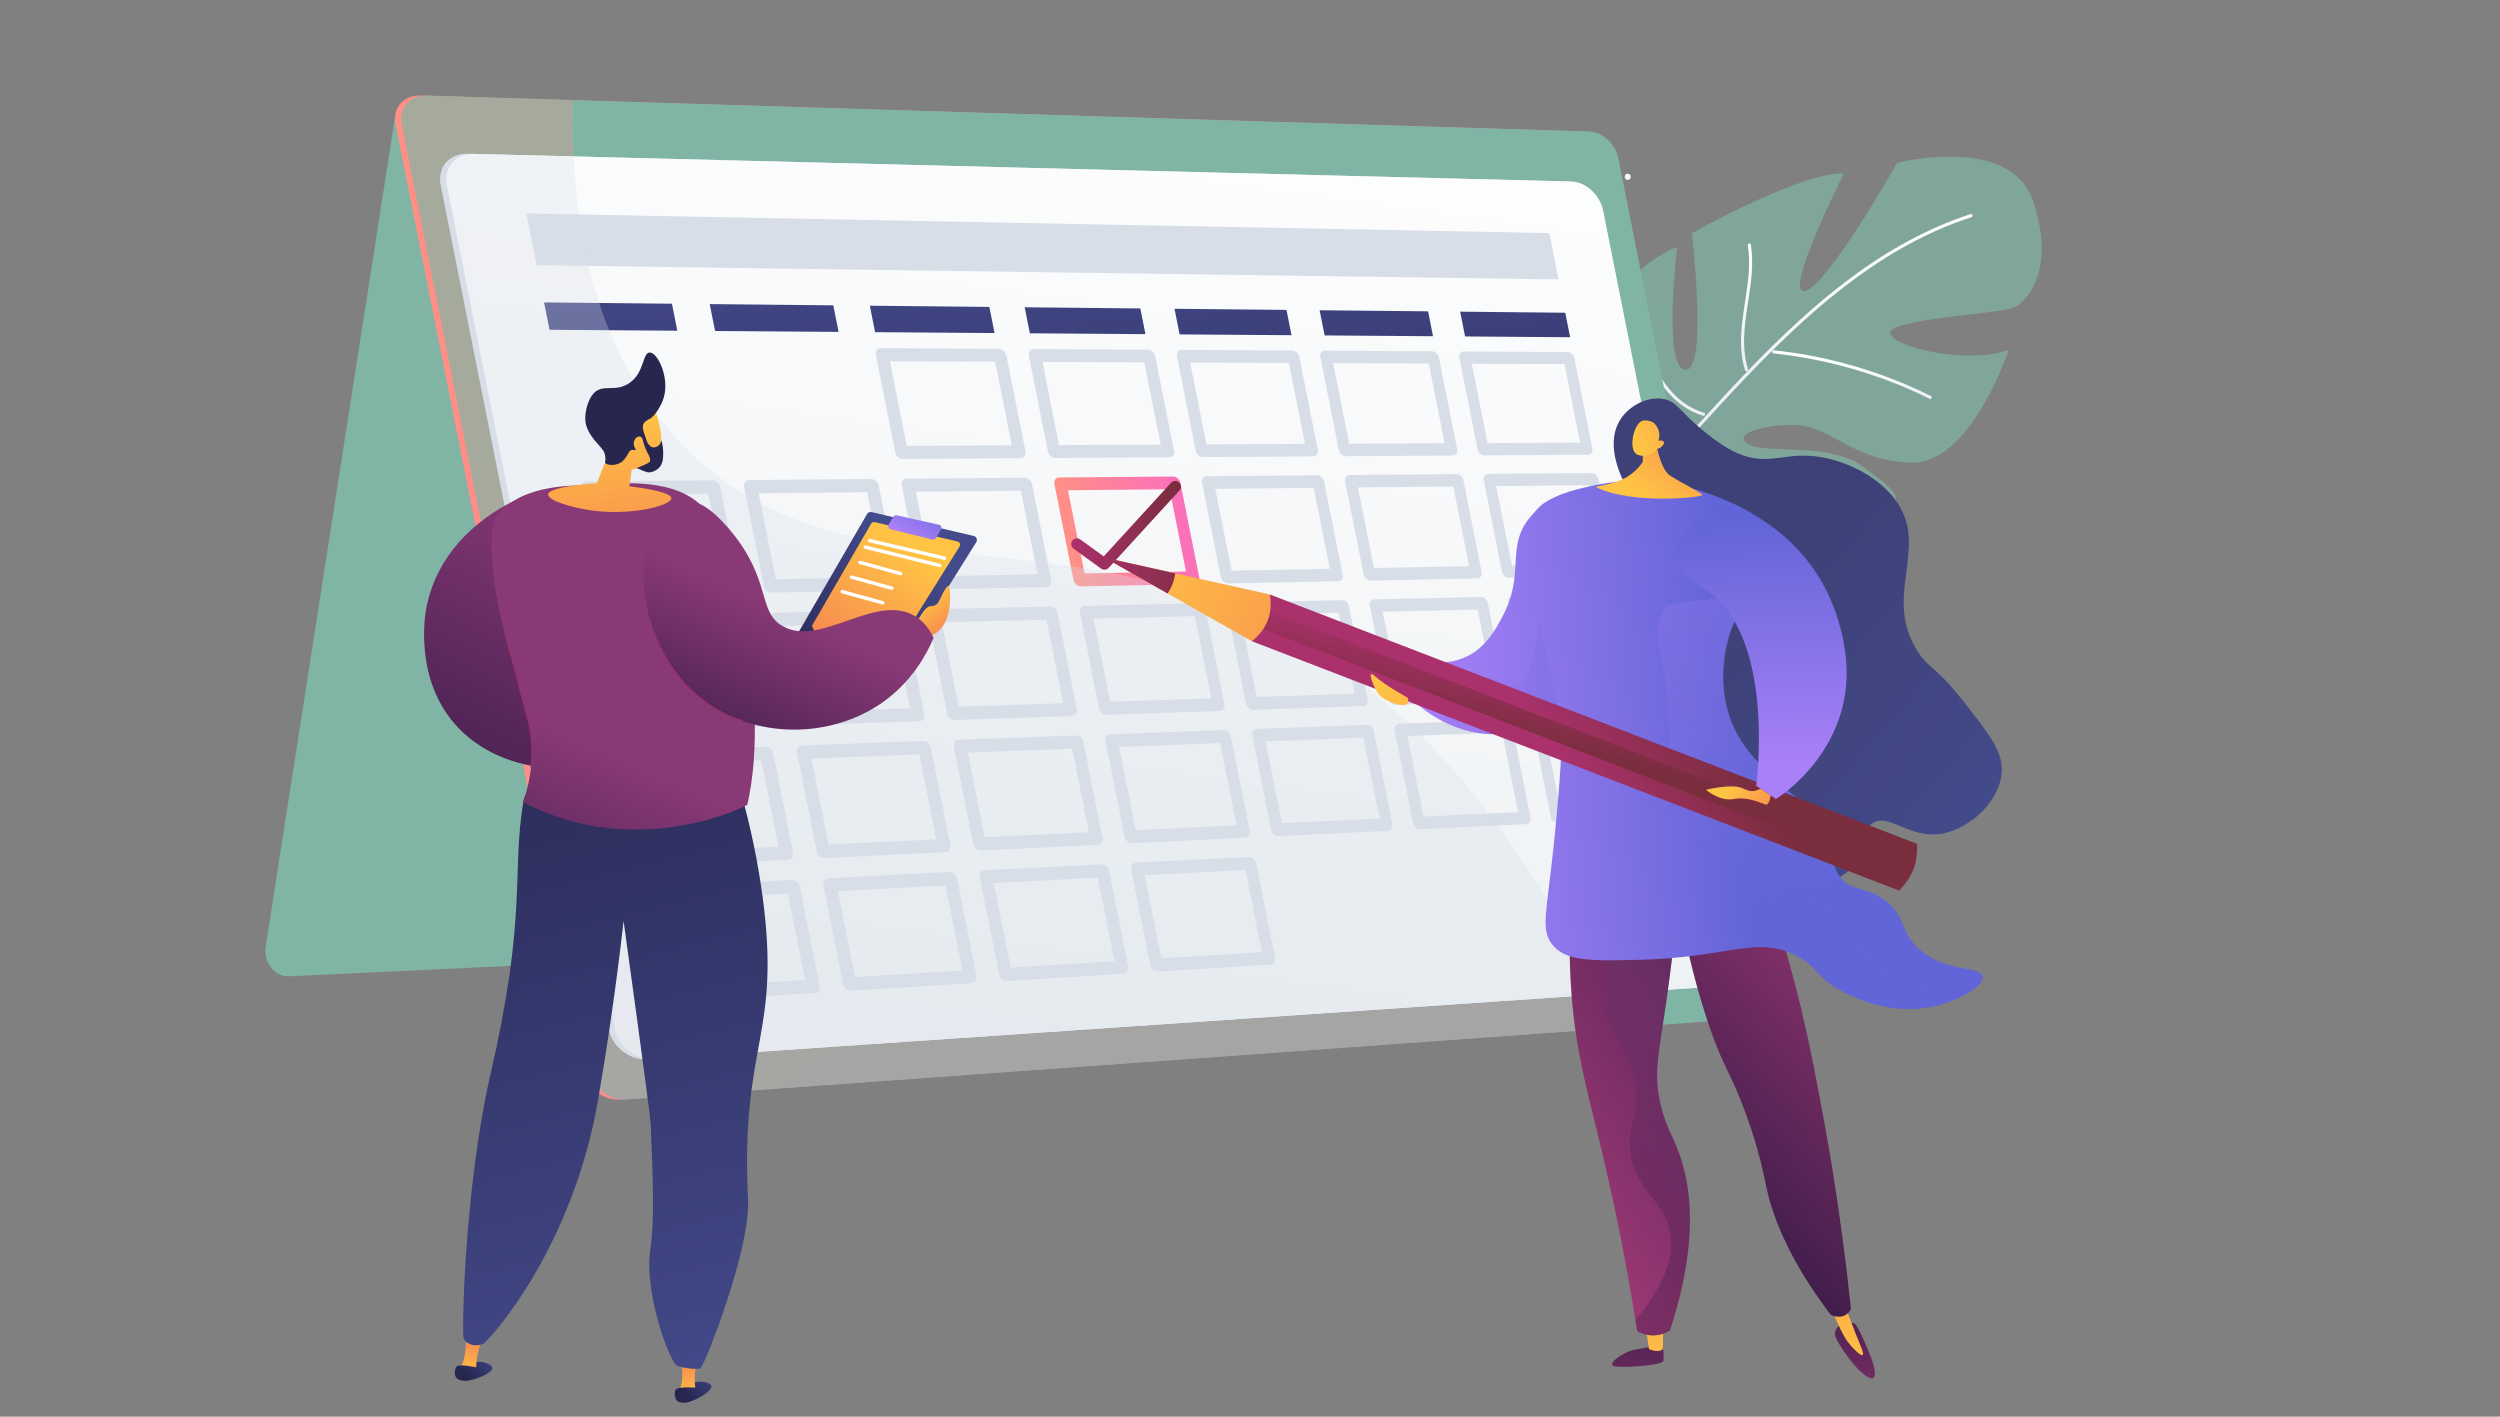 <?xml version="1.0" encoding="utf-8"?>
<!-- Generator: Adobe Illustrator 25.3.1, SVG Export Plug-In . SVG Version: 6.00 Build 0)  -->
<svg version="1.1" xmlns="http://www.w3.org/2000/svg" xmlns:xlink="http://www.w3.org/1999/xlink" x="0px" y="0px"
	 viewBox="0 0 1200 680" style="enable-background:new 0 0 1200 680;" xml:space="preserve">
<rect x="0" y="0" width="1200" height="680" fill="#808080" stroke="none"/>
<style type="text/css">
	.st0{opacity:0.72;fill:#80B5A6;}
	.st1{fill:url(#SVGID_1_);}
	.st2{fill:url(#SVGID_2_);}
	.st3{fill:url(#SVGID_3_);}
	.st4{fill:url(#SVGID_4_);}
	.st5{fill:#80B5A6;}
	.st6{fill:url(#SVGID_5_);}
	.st7{opacity:0.3;}
	.st8{fill:url(#SVGID_6_);}
	.st9{fill:#D8DEE8;}
	.st10{fill:url(#SVGID_7_);}
	.st11{fill:url(#SVGID_8_);}
	.st12{fill:url(#SVGID_9_);}
	.st13{fill:url(#SVGID_10_);}
	.st14{fill:url(#SVGID_11_);}
	.st15{fill:url(#SVGID_12_);}
	.st16{fill:url(#SVGID_13_);}
	.st17{fill:url(#SVGID_14_);}
	.st18{fill:url(#SVGID_15_);}
	.st19{fill:url(#SVGID_16_);}
	.st20{fill:url(#SVGID_17_);}
	.st21{fill:url(#SVGID_18_);}
	.st22{fill:url(#SVGID_19_);}
	.st23{fill:#FFFFFF;}
	.st24{fill:url(#SVGID_20_);}
	.st25{fill:url(#SVGID_21_);}
	.st26{fill:url(#SVGID_22_);}
	.st27{fill:url(#SVGID_23_);}
	.st28{fill:url(#SVGID_24_);}
	.st29{fill:url(#SVGID_25_);}
	.st30{fill:url(#SVGID_26_);}
	.st31{fill:url(#SVGID_27_);}
	.st32{fill:url(#SVGID_28_);}
	.st33{fill:url(#SVGID_29_);}
	.st34{fill:url(#SVGID_30_);}
	.st35{fill:#26264F;}
	.st36{fill:url(#SVGID_31_);}
	.st37{fill:#9B305E;}
	.st38{fill:url(#SVGID_32_);}
	.st39{fill:url(#SVGID_33_);}
	.st40{fill:url(#SVGID_34_);}
	.st41{fill:url(#SVGID_35_);}
	.st42{fill:url(#SVGID_36_);}
	.st43{fill:url(#SVGID_37_);}
	.st44{fill:url(#SVGID_38_);}
	.st45{fill:url(#SVGID_39_);}
	.st46{fill:url(#SVGID_40_);}
	.st47{opacity:0.3;fill:url(#SVGID_41_);}
	.st48{opacity:0.3;fill:url(#SVGID_42_);}
	.st49{fill:url(#SVGID_43_);}
	.st50{fill:url(#SVGID_44_);}
	.st51{fill:url(#SVGID_45_);}
	.st52{fill:url(#SVGID_46_);}
	.st53{fill:url(#SVGID_47_);}
	.st54{fill:url(#SVGID_48_);}
	.st55{fill:url(#SVGID_49_);}
	.st56{fill:url(#SVGID_50_);}
	.st57{fill:url(#SVGID_51_);}
	.st58{fill:url(#SVGID_52_);}
	.st59{fill:url(#SVGID_53_);}
	.st60{fill:url(#SVGID_54_);}
	.st61{fill:url(#SVGID_55_);}
</style>
<g id="Background">
</g>
<g id="Illustration">
	<g>
		<path class="st0" d="M965.61,148.02c-8,2.58-60.24,5.37-58.43,12.06c1.81,6.68,37.77,15.19,57.02,7.78
			c0,0-18.13,54.98-46.78,54.17s-38.63-17.85-56.34-18.04c-17.71-0.18-30.27,5.42-21.15,9.58c9.13,4.16,38.74-1.02,53.78,10.14
			c15.04,11.15,27.06,17.84,0.98,25.02s-73.74,6.94-84.58-12.76c-0.48-0.86-0.93-1.67-1.36-2.46c0.69,1.64,1.36,2.46,1.36,2.46
			c-4.68,3.17-11.1,17.22-15.48,27.97c0,0.01,0,0.01,0,0.02c-0.61,1.82-1.59,4.35-3.06,7.77c0,0.01,0,0.01,0,0.01
			c0,0.01,0,0.01,0,0.01c-0.59,1.53-1.05,2.79-1.37,3.67c0,0.02-0.02,0.04-0.02,0.06c-0.01,0.01-0.01,0.02-0.01,0.03
			c-0.46,1.42-0.86,2.89-1.22,4.4l-5.54,0.37c2.71-8.51,5.6-13.61,5.6-13.61l0,0c12.48-27.38,10.27-50.38,10.27-50.38
			s-52.72-25.08-31.57-65.3c0,0,17.4-24.99,37.33-32.44c0,0-7.01,58.33,3.93,58.97c10.93,0.63,3.13-65.57,3.13-65.57
			s51.83-29.31,72.98-28.68c0,0-29.47,58.47-18.72,56.39c10.75-2.08,44.25-61.49,44.25-61.49s54.23-13.82,65.2,18.13
			C986.79,128.25,973.63,145.47,965.61,148.02z"/>
		<g>
			<g>
				<linearGradient id="SVGID_1_" gradientUnits="userSpaceOnUse" x1="871.842" y1="214.061" x2="888.341" y2="95.273">
					<stop  offset="3.597120e-03" style="stop-color:#EBEFF2"/>
					<stop  offset="1" style="stop-color:#FFFFFF"/>
				</linearGradient>
				<path class="st1" d="M814.64,206.43c14.88-16.35,29.85-32.65,46.01-47.76c15.94-14.9,33.08-28.68,52.08-39.49
					c10.66-6.07,21.88-11.15,33.55-14.94c0.91-0.3,0.52-1.75-0.4-1.45c-20.81,6.76-40.02,17.58-57.54,30.61
					c-17.8,13.23-33.92,28.58-49.28,44.53c-8.66,8.99-17.08,18.2-25.48,27.43C812.93,206.08,813.99,207.15,814.64,206.43
					L814.64,206.43z"/>
			</g>
		</g>
		<g>
			<g>
				<linearGradient id="SVGID_2_" gradientUnits="userSpaceOnUse" x1="834.905" y1="177.105" x2="843.115" y2="117.998">
					<stop  offset="3.597120e-03" style="stop-color:#EBEFF2"/>
					<stop  offset="1" style="stop-color:#FFFFFF"/>
				</linearGradient>
				<path class="st2" d="M838.94,117.79c2.52,15.85-3.53,31.41-3.26,47.24c0.07,4.28,0.65,8.55,1.92,12.64
					c0.28,0.92,1.73,0.53,1.45-0.4c-4.77-15.4,0.87-31.38,1.85-46.9c0.28-4.34,0.17-8.68-0.51-12.98
					C840.24,116.44,838.79,116.85,838.94,117.79L838.94,117.79z"/>
			</g>
		</g>
		<g>
			<g>
				<linearGradient id="SVGID_3_" gradientUnits="userSpaceOnUse" x1="888.196" y1="185.669" x2="889.837" y2="173.851">
					<stop  offset="3.597120e-03" style="stop-color:#EBEFF2"/>
					<stop  offset="1" style="stop-color:#FFFFFF"/>
				</linearGradient>
				<path class="st3" d="M851.41,169.64c20.19,2.15,40.06,7.09,58.9,14.65c5.39,2.16,10.69,4.55,15.89,7.13
					c0.86,0.43,1.62-0.87,0.76-1.3c-18.44-9.15-38.13-15.74-58.38-19.49c-5.69-1.05-11.42-1.88-17.18-2.49
					C850.45,168.04,850.46,169.54,851.41,169.64L851.41,169.64z"/>
			</g>
		</g>
		<g>
			<g>
				<linearGradient id="SVGID_4_" gradientUnits="userSpaceOnUse" x1="799.039" y1="196.492" x2="804.35" y2="158.254">
					<stop  offset="3.597120e-03" style="stop-color:#EBEFF2"/>
					<stop  offset="1" style="stop-color:#FFFFFF"/>
				</linearGradient>
				<path class="st4" d="M785.05,155.98c4.58,14.13,9.7,29.22,22.14,38.43c3.11,2.3,6.58,4.07,10.3,5.14
					c0.93,0.27,1.33-1.18,0.4-1.45c-13.99-4.06-22.19-17.31-27.12-30.13c-1.57-4.08-2.92-8.24-4.27-12.4
					C786.2,154.67,784.75,155.06,785.05,155.98L785.05,155.98z"/>
			</g>
		</g>
	</g>
	<g>
		<g>
			<path class="st5" d="M189.82,54.81l-62.27,399.48c-1.18,7.7,4.31,14.66,11.32,14.33l311.67-14.71L189.82,54.81z"/>
			<g>
				<linearGradient id="SVGID_5_" gradientUnits="userSpaceOnUse" x1="189.612" y1="286.846" x2="853.493" y2="286.846">
					<stop  offset="0" style="stop-color:#FF9085"/>
					<stop  offset="1" style="stop-color:#FB6FBB"/>
				</linearGradient>
				<path class="st6" d="M759.88,63.13l-558.1-17.26c-8.14-0.25-13.48,5.98-11.9,13.92l90.53,454.67
					c1.58,7.94,9.35,13.91,17.32,13.33l546.79-39.51c6.19-0.45,10.06-6.45,8.68-13.42l-79.4-398.77
					C772.43,69.13,766.2,63.33,759.88,63.13z"/>
				<path class="st5" d="M762.9,63.13L204.8,45.87c-8.14-0.25-13.48,5.98-11.9,13.92l90.53,454.67c1.58,7.94,9.35,13.91,17.32,13.33
					l546.79-39.51c6.19-0.45,10.06-6.45,8.68-13.42l-79.4-398.77C775.44,69.13,769.21,63.33,762.9,63.13z"/>
				<g class="st7">
					
						<linearGradient id="SVGID_6_" gradientUnits="userSpaceOnUse" x1="898.058" y1="176.256" x2="1287.025" y2="892.916" gradientTransform="matrix(1 0 0.222 1 -650.309 1.000000e-04)">
						<stop  offset="0" style="stop-color:#FF9085"/>
						<stop  offset="1" style="stop-color:#FB6FBB"/>
					</linearGradient>
					<path class="st8" d="M617.25,304.05c-109.85-59.69-213.95-13.29-288.9-89.85c-46.15-47.14-54.62-113.89-53.24-166.16
						l-70.31-2.17c-8.14-0.25-13.48,5.98-11.9,13.92l90.53,454.67c1.58,7.94,9.35,13.91,17.32,13.33l474.43-34.28
						C723.33,380.95,664.86,329.92,617.25,304.05z"/>
				</g>
				<path class="st9" d="M828.87,473.14l-517.97,35.35c-8.61,0.59-16.99-5.9-18.7-14.49L211.55,88.95
					c-1.71-8.59,4.03-15.37,12.8-15.15L752,87.07c6.89,0.17,13.68,6.46,15.19,14.04l71.18,357.47
					C839.88,466.16,835.64,472.67,828.87,473.14z"/>
				
					<linearGradient id="SVGID_7_" gradientUnits="userSpaceOnUse" x1="1078.712" y1="551.012" x2="1156.317" y2="-7.737" gradientTransform="matrix(1 0 0.222 1 -650.309 1.000000e-04)">
					<stop  offset="3.597120e-03" style="stop-color:#EBEFF2"/>
					<stop  offset="1" style="stop-color:#FFFFFF"/>
				</linearGradient>
				<path class="st10" d="M831.19,472.98l-517.34,35.31c-8.6,0.59-16.97-5.89-18.68-14.48l-80.6-404.79
					c-1.71-8.58,4.03-15.36,12.78-15.14l527.01,13.25c6.88,0.17,13.67,6.45,15.18,14.03l71.14,357.27
					C842.19,466,837.95,472.52,831.19,472.98z"/>
				<g>
					<path class="st9" d="M489.89,219.94l-56.47,0.35c-1.69,0.01-3.35-1.39-3.69-3.12l-9.34-46.92c-0.35-1.73,0.75-3.13,2.45-3.12
						l56.6,0.32c1.65,0.01,3.27,1.4,3.61,3.11l9.21,46.27C492.6,218.54,491.54,219.93,489.89,219.94z M435.23,214l50.43-0.24
						l-7.99-40.13l-50.52-0.21L435.23,214z"/>
					<path class="st9" d="M561.26,219.5l-54.67,0.34c-1.64,0.01-3.24-1.36-3.58-3.07l-9.19-46.15c-0.34-1.71,0.72-3.08,2.36-3.07
						l54.79,0.31c1.6,0.01,3.17,1.38,3.51,3.06l9.06,45.53C563.88,218.12,562.85,219.49,561.26,219.5z M508.33,213.65l48.82-0.23
						l-7.86-39.48l-48.9-0.21L508.33,213.65z"/>
					<path class="st9" d="M630.37,219.07l-52.94,0.33c-1.59,0.01-3.15-1.34-3.48-3.02l-9.04-45.42c-0.33-1.68,0.69-3.03,2.28-3.02
						l53.07,0.3c1.55,0.01,3.08,1.36,3.41,3.01l8.92,44.81C632.9,217.71,631.92,219.06,630.37,219.07z M579.09,213.31l47.28-0.23
						l-7.74-38.86l-47.36-0.2L579.09,213.31z"/>
					<path class="st9" d="M697.33,218.66l-51.3,0.32c-1.54,0.01-3.05-1.32-3.38-2.97l-8.9-44.7c-0.33-1.65,0.65-2.99,2.2-2.98
						l51.42,0.29c1.5,0.01,2.99,1.34,3.31,2.97l8.78,44.11C699.79,217.32,698.83,218.65,697.33,218.66z M647.62,212.98l45.81-0.22
						l-7.62-38.26l-45.9-0.19L647.62,212.98z"/>
					<path class="st9" d="M762.25,218.26l-49.74,0.31c-1.49,0.01-2.96-1.3-3.29-2.93l-8.76-44.01c-0.32-1.63,0.63-2.94,2.12-2.93
						l49.85,0.28c1.46,0.01,2.9,1.32,3.22,2.92l8.65,43.44C764.63,216.94,763.71,218.25,762.25,218.26z M714.04,212.67l44.42-0.21
						l-7.5-37.67l-44.49-0.19L714.04,212.67z"/>
					<path class="st9" d="M352.69,284.82l-60.2,1.21c-1.81,0.04-3.56-1.39-3.92-3.18l-9.66-48.52c-0.36-1.79,0.82-3.26,2.63-3.27
						l60.34-0.5c1.76-0.01,3.48,1.41,3.83,3.17l9.52,47.82C355.58,283.32,354.44,284.78,352.69,284.82z M294.46,279.48l53.76-1.01
						l-8.26-41.48l-53.86,0.52L294.46,279.48z"/>
					<path class="st9" d="M428.69,283.29l-58.21,1.17c-1.75,0.04-3.45-1.37-3.8-3.13l-9.5-47.7c-0.35-1.76,0.78-3.2,2.53-3.22
						l58.35-0.48c1.7-0.01,3.37,1.38,3.71,3.12l9.36,47.03C431.48,281.82,430.39,283.25,428.69,283.29z M372.37,278.02l51.98-0.97
						l-8.12-40.79l-52.08,0.5L372.37,278.02z"/>
					<path class="st9" d="M502.21,281.81l-56.32,1.13c-1.69,0.03-3.34-1.34-3.68-3.08l-9.34-46.92c-0.35-1.73,0.75-3.15,2.44-3.17
						l56.45-0.47c1.65-0.01,3.26,1.36,3.6,3.07l9.21,46.27C504.91,280.36,503.85,281.77,502.21,281.81z M447.7,276.61l50.29-0.94
						L490,235.54l-50.38,0.49L447.7,276.61z"/>
					
						<linearGradient id="SVGID_8_" gradientUnits="userSpaceOnUse" x1="1103.836" y1="255.096" x2="1165.499" y2="255.096" gradientTransform="matrix(1 0 0.222 1 -650.309 1.000000e-04)">
						<stop  offset="0" style="stop-color:#FF9085"/>
						<stop  offset="1" style="stop-color:#FB6FBB"/>
					</linearGradient>
					<path class="st11" d="M573.38,280.37l-54.51,1.1c-1.63,0.03-3.24-1.32-3.58-3.03l-9.19-46.15c-0.34-1.71,0.71-3.1,2.35-3.11
						l54.64-0.45c1.6-0.01,3.16,1.34,3.5,3.02l9.06,45.53C575.99,278.95,574.97,280.34,573.38,280.37z M520.59,275.24l48.68-0.91
						l-7.86-39.48l-48.77,0.47L520.59,275.24z"/>
					<path class="st9" d="M642.3,278.99l-52.8,1.06c-1.58,0.03-3.14-1.3-3.47-2.98l-9.04-45.42c-0.33-1.68,0.68-3.05,2.27-3.06
						l52.92-0.44c1.55-0.01,3.07,1.32,3.4,2.98l8.92,44.81C644.82,277.59,643.84,278.95,642.3,278.99z M591.15,273.92l47.15-0.88
						l-7.74-38.86l-47.23,0.46L591.15,273.92z"/>
					<path class="st9" d="M709.08,277.64l-51.16,1.03c-1.53,0.03-3.04-1.28-3.37-2.94l-8.9-44.7c-0.33-1.65,0.65-3,2.19-3.02
						l51.28-0.43c1.5-0.01,2.98,1.3,3.3,2.93l8.78,44.11C711.52,276.26,710.57,277.61,709.08,277.64z M659.5,272.64l45.69-0.86
						l-7.62-38.26l-45.77,0.44L659.5,272.64z"/>
					<path class="st9" d="M773.82,276.34l-49.6,1c-1.49,0.03-2.95-1.26-3.28-2.89l-8.76-44.01c-0.32-1.63,0.62-2.96,2.11-2.97
						l49.72-0.41c1.45-0.01,2.89,1.28,3.21,2.89l8.65,43.44C776.18,274.98,775.27,276.31,773.82,276.34z M725.73,271.4l44.29-0.83
						l-7.5-37.67l-44.37,0.43L725.73,271.4z"/>
					<path class="st9" d="M365.42,348.77l-60.03,2.05c-1.8,0.06-3.55-1.34-3.91-3.14l-9.66-48.52c-0.36-1.79,0.82-3.28,2.62-3.32
						l60.17-1.34c1.76-0.04,3.47,1.36,3.82,3.13l9.52,47.82C368.31,347.22,367.17,348.71,365.42,348.77z M307.35,344.22l53.61-1.76
						l-8.26-41.48L299,302.26L307.35,344.22z"/>
					<path class="st9" d="M441.21,346.18l-58.05,1.98c-1.74,0.06-3.44-1.32-3.79-3.09l-9.5-47.7c-0.35-1.76,0.78-3.22,2.53-3.26
						l58.18-1.3c1.7-0.04,3.36,1.34,3.7,3.08l9.36,47.03C444,344.66,442.9,346.12,441.21,346.18z M385.04,341.67l51.84-1.7
						l-8.12-40.79l-51.93,1.23L385.04,341.67z"/>
					<path class="st9" d="M514.53,343.67l-56.16,1.92c-1.68,0.06-3.33-1.3-3.68-3.04l-9.34-46.92c-0.35-1.73,0.74-3.17,2.43-3.21
						l56.29-1.25c1.65-0.04,3.25,1.32,3.59,3.03l9.21,46.27C517.22,342.18,516.17,343.61,514.53,343.67z M460.16,339.21l50.15-1.64
						l-7.99-40.13l-50.24,1.19L460.16,339.21z"/>
					<path class="st9" d="M585.5,341.25l-54.36,1.86c-1.63,0.06-3.23-1.28-3.57-2.99l-9.19-46.15c-0.34-1.71,0.71-3.12,2.34-3.16
						l54.49-1.21c1.59-0.04,3.16,1.3,3.49,2.98l9.06,45.53C588.1,339.78,587.09,341.19,585.5,341.25z M532.85,336.83l48.55-1.59
						l-7.86-39.48l-48.63,1.15L532.85,336.83z"/>
					<path class="st9" d="M654.23,338.9l-52.65,1.8c-1.58,0.05-3.13-1.26-3.46-2.94l-9.04-45.42c-0.33-1.68,0.68-3.07,2.26-3.1
						l52.78-1.17c1.54-0.03,3.06,1.28,3.39,2.94l8.92,44.81C656.75,337.46,655.77,338.84,654.23,338.9z M603.22,334.53l47.02-1.54
						l-7.74-38.86l-47.1,1.11L603.22,334.53z"/>
					<path class="st9" d="M720.82,336.62l-51.02,1.74c-1.53,0.05-3.04-1.24-3.37-2.9l-8.9-44.7c-0.33-1.65,0.65-3.02,2.18-3.05
						l51.14-1.14c1.5-0.03,2.97,1.26,3.3,2.89l8.78,44.11C723.26,335.21,722.31,336.57,720.82,336.62z M671.38,332.29l45.56-1.49
						l-7.62-38.26l-45.64,1.08L671.38,332.29z"/>
					<path class="st9" d="M785.38,334.42l-49.46,1.69c-1.48,0.05-2.95-1.23-3.27-2.85l-8.76-44.01c-0.32-1.63,0.62-2.97,2.1-3.01
						l49.58-1.1c1.45-0.03,2.88,1.24,3.2,2.85l8.65,43.44C787.74,333.03,786.83,334.37,785.38,334.42z M737.43,330.13l44.17-1.45
						l-7.5-37.67l-44.25,1.05L737.43,330.13z"/>
					<path class="st9" d="M378.15,412.71l-59.86,2.89c-1.8,0.09-3.54-1.3-3.9-3.09l-9.66-48.52c-0.36-1.79,0.81-3.3,2.61-3.37
						l60.01-2.18c1.75-0.06,3.46,1.32,3.81,3.09l9.52,47.82C381.03,411.13,379.9,412.63,378.15,412.71z M320.24,408.96l53.46-2.51
						l-8.26-41.48L311.89,367L320.24,408.96z"/>
					<path class="st9" d="M453.73,409.06l-57.89,2.79c-1.74,0.08-3.43-1.28-3.78-3.04l-9.5-47.7c-0.35-1.76,0.78-3.24,2.52-3.31
						l58.02-2.11c1.7-0.06,3.35,1.3,3.7,3.04l9.36,47.03C456.51,407.51,455.42,408.98,453.73,409.06z M397.71,405.33l51.69-2.42
						l-8.12-40.79l-51.79,1.95L397.71,405.33z"/>
					<path class="st9" d="M526.84,405.53l-56,2.7c-1.68,0.08-3.32-1.26-3.67-2.99l-9.34-46.92c-0.35-1.73,0.74-3.19,2.42-3.25
						l56.14-2.04c1.64-0.06,3.25,1.28,3.59,2.99l9.21,46.27C529.53,404,528.48,405.46,526.84,405.53z M472.63,401.82l50.01-2.34
						l-7.99-40.13l-50.1,1.89L472.63,401.82z"/>
					<path class="st9" d="M597.62,402.12l-54.21,2.62c-1.63,0.08-3.22-1.24-3.56-2.95l-9.19-46.15c-0.34-1.71,0.71-3.14,2.34-3.2
						l54.34-1.97c1.59-0.06,3.15,1.26,3.48,2.94l9.06,45.52C600.21,400.61,599.2,402.04,597.62,402.12z M545.12,398.42l48.41-2.27
						l-7.86-39.48l-48.5,1.83L545.12,398.42z"/>
					<path class="st9" d="M666.15,398.81l-52.5,2.53c-1.57,0.08-3.12-1.22-3.46-2.9l-9.04-45.42c-0.33-1.68,0.67-3.09,2.25-3.14
						l52.63-1.91c1.54-0.06,3.05,1.24,3.38,2.9l8.92,44.81C668.67,397.33,667.69,398.73,666.15,398.81z M615.29,395.13l46.89-2.2
						l-7.74-38.86l-46.97,1.77L615.29,395.13z"/>
					<path class="st9" d="M732.56,395.6l-50.88,2.46c-1.53,0.07-3.03-1.21-3.36-2.86l-8.9-44.7c-0.33-1.65,0.64-3.04,2.17-3.09
						l51-1.85c1.49-0.05,2.96,1.22,3.29,2.85l8.78,44.11C734.99,394.15,734.05,395.53,732.56,395.6z M683.26,391.95l45.43-2.13
						l-7.62-38.26l-45.52,1.72L683.26,391.95z"/>
					<path class="st9" d="M796.94,392.5l-49.32,2.38c-1.48,0.07-2.94-1.19-3.26-2.82l-8.76-44.01c-0.32-1.63,0.62-2.99,2.1-3.04
						l49.44-1.79c1.45-0.05,2.88,1.21,3.2,2.81l8.65,43.44C799.3,391.07,798.39,392.43,796.94,392.5z M749.12,388.86l44.05-2.06
						l-7.5-37.67l-44.13,1.66L749.12,388.86z"/>
					<path class="st9" d="M390.88,476.66l-59.7,3.73c-1.79,0.11-3.53-1.25-3.89-3.05l-9.66-48.52c-0.36-1.79,0.81-3.32,2.61-3.41
						l59.84-3.02c1.75-0.09,3.45,1.27,3.8,3.04l9.52,47.82C393.75,475.03,392.63,476.55,390.88,476.66z M333.13,473.7l53.31-3.25
						l-8.26-41.48l-53.41,2.77L333.13,473.7z"/>
					<path class="st9" d="M466.25,471.95l-57.72,3.61c-1.73,0.11-3.42-1.23-3.77-3l-9.5-47.7c-0.35-1.76,0.77-3.26,2.51-3.35
						l57.86-2.92c1.69-0.09,3.34,1.26,3.69,2.99l9.36,47.03C469.02,470.35,467.94,471.85,466.25,471.95z M410.39,468.98l51.55-3.15
						l-8.12-40.79l-51.64,2.68L410.39,468.98z"/>
					<path class="st9" d="M539.16,467.4l-55.85,3.49c-1.68,0.1-3.31-1.22-3.66-2.95l-9.34-46.92c-0.35-1.73,0.74-3.21,2.42-3.29
						l55.98-2.82c1.64-0.08,3.24,1.24,3.58,2.95l9.21,46.27C541.84,465.83,540.79,467.3,539.16,467.4z M485.1,464.42l49.87-3.04
						l-7.99-40.13l-49.96,2.59L485.1,464.42z"/>
					<path class="st9" d="M609.74,462.99l-54.06,3.38c-1.62,0.1-3.21-1.2-3.55-2.91l-9.19-46.15c-0.34-1.71,0.7-3.16,2.33-3.24
						l54.19-2.73c1.58-0.08,3.14,1.22,3.47,2.9l9.06,45.52C612.33,461.45,611.32,462.89,609.74,462.99z M557.38,460.01l48.28-2.95
						l-7.86-39.48l-48.36,2.51L557.38,460.01z"/>
					
						<linearGradient id="SVGID_9_" gradientUnits="userSpaceOnUse" x1="906.107" y1="101.65" x2="927.29" y2="395.854" gradientTransform="matrix(1 0 0.222 1 -650.309 1.000000e-04)">
						<stop  offset="0" style="stop-color:#444B8C"/>
						<stop  offset="0.996" style="stop-color:#26264F"/>
					</linearGradient>
					<polygon class="st12" points="325.11,158.75 263.77,158.3 261.15,145.16 322.53,145.78 					"/>
					
						<linearGradient id="SVGID_10_" gradientUnits="userSpaceOnUse" x1="984.092" y1="97.802" x2="1004.82" y2="385.699" gradientTransform="matrix(1 0 0.222 1 -650.309 1.000000e-04)">
						<stop  offset="0" style="stop-color:#444B8C"/>
						<stop  offset="0.996" style="stop-color:#26264F"/>
					</linearGradient>
					<polygon class="st13" points="402.52,159.31 343.24,158.88 340.66,145.96 399.98,146.56 					"/>
					
						<linearGradient id="SVGID_11_" gradientUnits="userSpaceOnUse" x1="1059.49" y1="94.125" x2="1079.783" y2="375.968" gradientTransform="matrix(1 0 0.222 1 -650.309 1.000000e-04)">
						<stop  offset="0" style="stop-color:#444B8C"/>
						<stop  offset="0.996" style="stop-color:#26264F"/>
					</linearGradient>
					<polygon class="st14" points="477.38,159.86 420.05,159.44 417.52,146.74 474.89,147.32 					"/>
					
						<linearGradient id="SVGID_12_" gradientUnits="userSpaceOnUse" x1="1132.429" y1="90.607" x2="1152.303" y2="366.634" gradientTransform="matrix(1 0 0.222 1 -650.309 1.000000e-04)">
						<stop  offset="0" style="stop-color:#444B8C"/>
						<stop  offset="0.996" style="stop-color:#26264F"/>
					</linearGradient>
					<polygon class="st15" points="549.81,160.39 494.33,159.98 491.85,147.49 547.36,148.05 					"/>
					
						<linearGradient id="SVGID_13_" gradientUnits="userSpaceOnUse" x1="1203.028" y1="87.239" x2="1222.499" y2="357.675" gradientTransform="matrix(1 0 0.222 1 -650.309 1.000000e-04)">
						<stop  offset="0" style="stop-color:#444B8C"/>
						<stop  offset="0.996" style="stop-color:#26264F"/>
					</linearGradient>
					<polygon class="st16" points="619.93,160.9 566.22,160.51 563.77,148.21 617.52,148.76 					"/>
					
						<linearGradient id="SVGID_14_" gradientUnits="userSpaceOnUse" x1="1271.396" y1="84.012" x2="1290.481" y2="349.07" gradientTransform="matrix(1 0 0.222 1 -650.309 1.000000e-04)">
						<stop  offset="0" style="stop-color:#444B8C"/>
						<stop  offset="0.996" style="stop-color:#26264F"/>
					</linearGradient>
					<polygon class="st17" points="687.85,161.39 635.82,161.01 633.41,148.92 685.47,149.44 					"/>
					
						<linearGradient id="SVGID_15_" gradientUnits="userSpaceOnUse" x1="1337.639" y1="80.918" x2="1356.351" y2="340.802" gradientTransform="matrix(1 0 0.222 1 -650.309 1.000000e-04)">
						<stop  offset="0" style="stop-color:#444B8C"/>
						<stop  offset="0.996" style="stop-color:#26264F"/>
					</linearGradient>
					<polygon class="st18" points="753.66,161.87 703.24,161.5 700.87,149.6 751.32,150.11 					"/>
				</g>
				<polygon class="st9" points="748.13,134.12 257.6,127.3 252.65,102.47 743.71,111.88 				"/>
				<g class="st7">
					<path class="st9" d="M617.25,304.05c-109.85-59.69-213.95-13.29-288.9-89.85c-38.44-39.26-50.76-92.26-52.98-139.12
						l-48.31-1.21c-8.59-0.22-14.22,6.43-12.54,14.85l80.72,405.38c1.68,8.42,9.89,14.78,18.32,14.2l453.93-30.98
						C717.62,376,662.52,328.65,617.25,304.05z"/>
				</g>
			</g>
		</g>
		<g>
			<linearGradient id="SVGID_16_" gradientUnits="userSpaceOnUse" x1="514.178" y1="252.155" x2="566.856" y2="252.155">
				<stop  offset="0" style="stop-color:#AB316D"/>
				<stop  offset="1" style="stop-color:#792D3D"/>
			</linearGradient>
			<path class="st19" d="M530.15,273.47c-0.56,0-1.12-0.17-1.61-0.52l-13.23-9.59c-1.23-0.89-1.5-2.6-0.61-3.83
				c0.89-1.23,2.6-1.5,3.83-0.61l11.25,8.15l32.32-35.35c1.02-1.12,2.75-1.19,3.87-0.17c1.12,1.02,1.19,2.75,0.17,3.87l-33.97,37.15
				C531.63,273.17,530.89,273.47,530.15,273.47z"/>
		</g>
	</g>
	<g>
		<g>
			
				<linearGradient id="SVGID_17_" gradientUnits="userSpaceOnUse" x1="2884.034" y1="-120.458" x2="2837.038" y2="-44.435" gradientTransform="matrix(0.993 0.118 -0.118 0.993 -2437.626 43.097)">
				<stop  offset="0" style="stop-color:#444B8C"/>
				<stop  offset="0.996" style="stop-color:#26264F"/>
			</linearGradient>
			<path class="st20" d="M381.12,307.23l35.07-60.5c0.43-0.75,1.3-1.12,2.14-0.93l49.07,11.47c1.31,0.31,1.93,1.81,1.22,2.95
				l-40.7,65.08c-0.49,0.78-1.46,1.12-2.33,0.8l-43.13-15.58L381.12,307.23z"/>
			
				<linearGradient id="SVGID_18_" gradientUnits="userSpaceOnUse" x1="2913.979" y1="-77.114" x2="2873.385" y2="-0.896" gradientTransform="matrix(0.995 0.104 -0.104 0.995 -2470.679 38.015)">
				<stop  offset="0" style="stop-color:#FFC444"/>
				<stop  offset="0.996" style="stop-color:#F36F56"/>
			</linearGradient>
			<path class="st21" d="M389.74,300.36l28.4-48.98c0.35-0.6,1.06-0.91,1.74-0.75l39.73,9.29c1.06,0.25,1.56,1.47,0.99,2.39
				l-32.95,52.69c-0.4,0.63-1.18,0.91-1.89,0.65l-34.92-12.61L389.74,300.36z"/>
			
				<linearGradient id="SVGID_19_" gradientUnits="userSpaceOnUse" x1="2879.234" y1="-125.334" x2="2890.419" y2="-148.533" gradientTransform="matrix(0.993 0.118 -0.118 0.993 -2437.626 43.097)">
				<stop  offset="0" style="stop-color:#AA80F9"/>
				<stop  offset="0.996" style="stop-color:#6165D7"/>
			</linearGradient>
			<path class="st22" d="M426.52,251.94l2.26-3.93c0.31-0.55,0.95-0.82,1.56-0.69l20.44,4.6c0.95,0.21,1.42,1.29,0.92,2.13
				l-2.51,4.27c-0.32,0.55-0.96,0.82-1.58,0.67l-20.18-4.94C426.5,253.82,426.05,252.77,426.52,251.94z"/>
			<path class="st23" d="M453.29,268.78c-0.03,0-0.06-0.01-0.09-0.02l-35.98-8.49c-0.45-0.1-0.72-0.55-0.62-1
				c0.11-0.45,0.57-0.71,1-0.62l35.98,8.49c0.45,0.1,0.72,0.55,0.62,1C454.1,268.57,453.7,268.83,453.29,268.78z"/>
			<path class="st23" d="M451.04,272.27c-0.03,0-0.07-0.01-0.1-0.02l-35.76-8.83c-0.45-0.11-0.72-0.56-0.61-1
				c0.11-0.44,0.55-0.71,1-0.6l35.76,8.83c0.45,0.11,0.72,0.56,0.61,1C451.84,272.05,451.44,272.32,451.04,272.27z"/>
			<path class="st23" d="M432.17,276.15c-0.04,0-0.08-0.01-0.12-0.02l-19.44-5.36c-0.44-0.12-0.7-0.58-0.58-1.02
				c0.12-0.44,0.58-0.7,1.02-0.58l19.44,5.36c0.44,0.12,0.7,0.58,0.58,1.02C432.96,275.95,432.57,276.2,432.17,276.15z"/>
			<path class="st23" d="M428,283.17c-0.04,0-0.08-0.01-0.12-0.02l-19.44-5.36c-0.44-0.12-0.7-0.58-0.58-1.02
				c0.12-0.44,0.58-0.7,1.02-0.58l19.44,5.36c0.44,0.12,0.7,0.58,0.58,1.02C428.79,282.97,428.4,283.22,428,283.17z"/>
			<path class="st23" d="M423.62,290.18c-0.04,0-0.08-0.01-0.12-0.02l-19.44-5.36c-0.44-0.12-0.7-0.58-0.58-1.02
				c0.12-0.44,0.58-0.7,1.02-0.58l19.44,5.36c0.44,0.12,0.7,0.58,0.58,1.02C424.4,289.97,424.02,290.22,423.62,290.18z"/>
		</g>
		<linearGradient id="SVGID_20_" gradientUnits="userSpaceOnUse" x1="442.793" y1="287.161" x2="460.187" y2="309.045">
			<stop  offset="0" style="stop-color:#FFC444"/>
			<stop  offset="0.996" style="stop-color:#F36F56"/>
		</linearGradient>
		<path class="st24" d="M440.43,297.93c0,0,3.77-7.05,6.03-6.92s3.89-1.57,3.89-1.57s4.11-9.48,5.04-8.06
			c0.93,1.41,2.64,19.56-8.73,23.88C435.29,309.57,440.43,297.93,440.43,297.93z"/>
		<linearGradient id="SVGID_21_" gradientUnits="userSpaceOnUse" x1="205.895" y1="422.039" x2="295.111" y2="247.234">
			<stop  offset="0" style="stop-color:#311944"/>
			<stop  offset="1" style="stop-color:#893976"/>
		</linearGradient>
		<path class="st25" d="M250.32,238.92c-2.35,0.89-38.26,15.17-45.64,52.64c-0.6,3.03-6.36,35.22,15.47,57.97
			c24.48,25.5,71.63,24.87,90.34,3.55c4.36-4.97,6.67-10.48,7.96-15.11l-4.93-13.1c-6.02-7.26-14.21-8.98-18.58-10.06
			c-10.78-2.66-18.93,2.15-25.1-3.06c-3.42-2.88-4.1-7.02-4.7-10.72c-2.07-12.6,5.05-20.36,5.56-28.13
			c0.39-5.81,2.42-18.54-5.16-26.84C260.73,240.82,254.08,239.38,250.32,238.92z"/>
		
			<linearGradient id="SVGID_22_" gradientUnits="userSpaceOnUse" x1="-1028.383" y1="500.473" x2="-1013.668" y2="513.563" gradientTransform="matrix(-0.99 -0.14 -0.14 0.99 -707.766 10.354)">
			<stop  offset="0" style="stop-color:#444B8C"/>
			<stop  offset="0.996" style="stop-color:#26264F"/>
		</linearGradient>
		<path class="st26" d="M236.33,656.55c-0.42-2.31-7.87-4.4-11.56-1.3c-1.83,1.53-3.09,4.64-2.03,6.05
			c0.39,0.51-1.19,1.41,0.32,1.43C228.08,662.78,236.75,658.85,236.33,656.55z"/>
		
			<linearGradient id="SVGID_23_" gradientUnits="userSpaceOnUse" x1="-1939.474" y1="513.568" x2="-1939.474" y2="487.932" gradientTransform="matrix(-0.99 -0.14 -0.14 0.99 -1623.968 -119.162)">
			<stop  offset="0" style="stop-color:#FFC444"/>
			<stop  offset="0.996" style="stop-color:#F36F56"/>
		</linearGradient>
		<path class="st27" d="M228.53,657.39l-7.66-1.08c3.55-4.27,2.89-17.88,2.89-17.88l8.15,1.82c0,0-0.93,3.74-2.51,9.25
			C228.86,651.38,228.61,654.33,228.53,657.39z"/>
		
			<linearGradient id="SVGID_24_" gradientUnits="userSpaceOnUse" x1="-1026.904" y1="498.81" x2="-1012.188" y2="511.9" gradientTransform="matrix(-0.99 -0.14 -0.14 0.99 -707.766 10.354)">
			<stop  offset="0" style="stop-color:#444B8C"/>
			<stop  offset="0.996" style="stop-color:#26264F"/>
		</linearGradient>
		<path class="st28" d="M229.21,656.45c0,0-9.22-2.13-10.22-0.3c-1,1.83-1.77,6.73,4.08,6.57
			C228.92,662.57,229.73,658,229.21,656.45z"/>
		
			<linearGradient id="SVGID_25_" gradientUnits="userSpaceOnUse" x1="-869.197" y1="658.033" x2="-854.481" y2="671.124" gradientTransform="matrix(-1 0 0 1 -524.567 0)">
			<stop  offset="0" style="stop-color:#444B8C"/>
			<stop  offset="0.996" style="stop-color:#26264F"/>
		</linearGradient>
		<path class="st29" d="M341.47,665.21c-0.74-2.23-8.41-3.25-11.63,0.33c-1.6,1.78-2.41,5.03-1.17,6.27
			c0.45,0.45-0.98,1.56,0.52,1.37C334.17,672.53,342.2,667.42,341.47,665.21z"/>
		
			<linearGradient id="SVGID_26_" gradientUnits="userSpaceOnUse" x1="-1780.332" y1="671.15" x2="-1780.332" y2="645.513" gradientTransform="matrix(-1 0 0 1 -1449.877 0)">
			<stop  offset="0" style="stop-color:#FFC444"/>
			<stop  offset="0.996" style="stop-color:#F36F56"/>
		</linearGradient>
		<path class="st30" d="M333.85,667.13h-7.74c2.92-4.73,0.36-18.11,0.36-18.11l8.32,0.66c0,0-0.4,3.83-1.19,9.51
			C333.34,661.13,333.51,664.08,333.85,667.13z"/>
		
			<linearGradient id="SVGID_27_" gradientUnits="userSpaceOnUse" x1="621.977" y1="682.906" x2="526.015" y2="295.463" gradientTransform="matrix(1 0 0 1 -290.314 0)">
			<stop  offset="0" style="stop-color:#444B8C"/>
			<stop  offset="0.996" style="stop-color:#26264F"/>
		</linearGradient>
		<path class="st31" d="M353.91,374.5c3.58,11.84,8.7,30.94,12,54.91c9.4,68.37-10.58,70.55-6.85,146.32
			c1.19,24.18-20.95,79.95-22.9,81.18c-0.94,0.09-1.97,0.15-3.06,0.12c-1.93-0.06-4.64-0.35-7.8-1.3
			c-3.51-0.6-16.15-34.86-13.22-55.22c2.07-14.41,1.47-29.88,0.27-60.82c-0.19-5.01-13.02-97.53-13.02-97.53
			c-3.9,34.24-8.39,63.34-12.28,85.9c-12.5,72.48-53.13,116.35-55.25,117.05c-0.42,0.17-4.23,1.55-7.35-0.5
			c-1.39-0.91-1.86-2.09-1.86-2.09c-1.09-0.85,0.32-72.36,12.71-126.18c17.99-78.12,10.16-96.4,15.86-131.29
			C256.08,354.86,353.91,374.5,353.91,374.5z"/>
		<linearGradient id="SVGID_28_" gradientUnits="userSpaceOnUse" x1="228.988" y1="475.09" x2="281.212" y2="356.135">
			<stop  offset="0" style="stop-color:#311944"/>
			<stop  offset="1" style="stop-color:#893976"/>
		</linearGradient>
		<path class="st32" d="M281.24,232.83c11.94-0.35,39.4-4.57,54.52,9.04c0.26,0.24-2.83,1.89-1.31,3.68
			c1.42,1.66,6.27,7.47,10.68,15.32c3.19,5.69,6.07,12.32,8.97,22.19c5.12,17.42,6.59,32.26,7.08,38.72
			c2.76,36.35,0.02,53.12-2.46,64.53c-10.8,5.55-38.63,15.47-71.78,10.54c-15.14-2.25-27.26-7.29-35.79-11.79
			c8.6-26.05,1.85-39.99-1.33-52.83c-4.54-18.32-4.61-16.93-8.35-31.49c-6.17-24.01-7.18-48.55-2.94-53.57
			C249.96,233.63,270.55,233.14,281.24,232.83z"/>
		
			<linearGradient id="SVGID_29_" gradientUnits="userSpaceOnUse" x1="-867.718" y1="656.371" x2="-853.002" y2="669.461" gradientTransform="matrix(-1 0 0 1 -524.567 0)">
			<stop  offset="0" style="stop-color:#444B8C"/>
			<stop  offset="0.996" style="stop-color:#26264F"/>
		</linearGradient>
		<path class="st33" d="M334.39,666.1c0,0-9.43-0.81-10.16,1.14c-0.73,1.95-0.81,6.91,4.96,5.94
			C334.96,672.2,335.12,667.56,334.39,666.1z"/>
		<g>
			<linearGradient id="SVGID_30_" gradientUnits="userSpaceOnUse" x1="289.144" y1="198.191" x2="298.64" y2="306.125">
				<stop  offset="0" style="stop-color:#FFC444"/>
				<stop  offset="0.996" style="stop-color:#F36F56"/>
			</linearGradient>
			<path class="st34" d="M315.17,219.75c3.7-6.26,1.74-14.02,1.37-15.56c-1.56-6.46-2.13-7.45-3.33-8.81l-1.7-1.79
				c0,0-0.11-0.08-0.22-0.16c-1.18-0.81-5.58-2.13-6.54-2.18c-3.04-0.15-9.22,10.74-12.76,27.53c-0.29,0.6-0.57,1.2-0.85,1.82
				c-1.76,3.81-3.26,7.55-4.56,11.21c-20.53,1.74-23.38,4.14-23.47,5.54c-0.19,2.93,11.51,6.31,20.3,7.6
				c19.19,2.81,38.91-2.25,38.82-5.83c-0.04-1.56-3.85-3.59-20.12-5.72c0.38-2.69,0.76-5.38,1.14-8.07
				C304.58,225.02,312.44,224.36,315.17,219.75z"/>
			<path class="st35" d="M318.71,190.47c-1.38,5.12-5.26,9.96-6.73,10.51c-0.19,0.07-1.27,0.54-2.4,1.53
				c-0.15,0.14-0.3,0.3-0.45,0.53c-1.99,2.93,2.14,8.11,0.76,9.29c-1,0.86-4.12-1.48-4.77-0.68c-0.62,0.75,1.81,3.29,1.1,4.19
				c-0.54,0.68-2.14-0.5-3.58,0.38c-0.72,0.44-0.68,0.95-1.75,2.59c-0.61,0.93-1.38,1.92-1.9,2.44c-2.58,2.54-7.89,2.3-8.53,0.84
				c-0.18-0.41,0.13-0.63,0.15-1.83c0,0,0.02-1.11-0.38-2.51c-0.58-2-2.76-3.9-4.8-6.4c-3.78-4.62-4.29-7.84-4.41-8.91
				c-0.04-0.38-0.06-0.67-0.07-0.87c-0.21-4.1,1.26-9.66,3.87-12.62c4.37-4.96,10.07-0.53,16.84-4.8
				c7.81-4.92,6.58-14.82,10.13-14.93C315.7,169.09,321.27,180.99,318.71,190.47z"/>
			<linearGradient id="SVGID_31_" gradientUnits="userSpaceOnUse" x1="305.202" y1="196.779" x2="314.699" y2="304.711">
				<stop  offset="0" style="stop-color:#FFC444"/>
				<stop  offset="0.996" style="stop-color:#F36F56"/>
			</linearGradient>
			<path class="st36" d="M308.38,210.63c-0.8-2.06-3.44-1.03-4.05,1.2c-0.61,2.23,0.94,5.13,3.16,5.25
				C309.7,217.2,309.45,213.41,308.38,210.63z"/>
		</g>
		<path class="st37" d="M254.96,368.49c-0.01,0-0.02,0-0.03,0c-0.14-0.02-0.24-0.14-0.23-0.28c1.41-12.73-1.22-21.96-3.54-30.12
			c-0.57-2.01-1.11-3.9-1.58-5.8c-2.58-10.4-3.71-14.42-4.9-18.67c-0.78-2.77-1.58-5.63-2.83-10.41c-0.04-0.14,0.05-0.28,0.18-0.32
			c0.14-0.03,0.28,0.05,0.31,0.18c1.24,4.78,2.05,7.64,2.82,10.4c1.2,4.26,2.33,8.28,4.91,18.68c0.47,1.89,1.01,3.78,1.58,5.78
			c2.34,8.2,4.99,17.49,3.56,30.31C255.2,368.39,255.09,368.49,254.96,368.49z"/>
		<path class="st35" d="M308.35,206.62l1.9,4.57c0,0,1.32,4.41,4.42,3.43c2.13-0.68,2.69-2.4,2.71-3.36
			c0.48,1.32,0.95,3.35,0.95,5.96c0,2.53,0,5.24-1.98,7.31c-0.11,0.12-2.27,2.31-5.18,2.21c0,0-1.14-0.04-5.49-2.06
			c0,0,5.94-2.29,6.25-3.12c0.83-2.28-2.07-4.4-3.2-9.83C308.3,209.63,308.29,207.84,308.35,206.62z"/>
		<linearGradient id="SVGID_32_" gradientUnits="userSpaceOnUse" x1="332.249" y1="384.586" x2="375.044" y2="292.468">
			<stop  offset="0" style="stop-color:#311944"/>
			<stop  offset="1" style="stop-color:#893976"/>
		</linearGradient>
		<path class="st38" d="M440.29,296.45c4.32,3.02,6.64,7.13,7.84,9.75c-3.18,7.45-10.38,21.29-25.28,31.49
			c-24.44,16.72-60.28,17.29-85.24-1.79c-29.82-22.79-34.81-66.48-22.28-85.19c1.44-2.15,6.18-9.24,13.54-10.05
			c4.65-0.51,10.97,1.4,20.97,13.11c20.83,24.39,13.47,39.61,25.78,46.75C394.06,311.22,421.48,283.28,440.29,296.45z"/>
		<path class="st37" d="M356.33,346.14c-0.02,0-0.04,0-0.05-0.01c-0.29-0.06-29.51-6.78-42.65-43.02c-0.05-0.13,0.02-0.28,0.15-0.33
			c0.13-0.05,0.28,0.02,0.33,0.16c6.81,18.79,17.94,29.4,26.08,34.98c8.82,6.06,16.12,7.69,16.19,7.71c0.14,0.03,0.23,0.17,0.2,0.31
			C356.56,346.06,356.45,346.14,356.33,346.14z"/>
	</g>
	<g>
		
			<linearGradient id="SVGID_33_" gradientUnits="userSpaceOnUse" x1="-1491.719" y1="608.859" x2="-1485.971" y2="712.321" gradientTransform="matrix(1 0 0 1 2275.471 0)">
			<stop  offset="0" style="stop-color:#311944"/>
			<stop  offset="1" style="stop-color:#A03976"/>
		</linearGradient>
		<path class="st39" d="M798.15,645.65c0,0,0.72,5.72,0.24,7.64c-0.48,1.92-17.11,3.3-22.76,2.63c-5.64-0.67,3.36-6.43,6.96-7.51
			C786.19,647.32,798.15,645.65,798.15,645.65z"/>
		
			<linearGradient id="SVGID_34_" gradientUnits="userSpaceOnUse" x1="-1480.863" y1="659.846" x2="-1483.917" y2="520.159" gradientTransform="matrix(1 0 0 1 2275.471 0)">
			<stop  offset="0" style="stop-color:#FFC444"/>
			<stop  offset="0.996" style="stop-color:#F36F56"/>
		</linearGradient>
		<path class="st40" d="M789.78,636.11l1.75,11.47c0,0,4.47,2.01,6.62,0.02l0.24-12.01L789.78,636.11z"/>
		
			<linearGradient id="SVGID_35_" gradientUnits="userSpaceOnUse" x1="-1387.686" y1="603.081" x2="-1381.939" y2="706.539" gradientTransform="matrix(1 0 0 1 2275.471 0)">
			<stop  offset="0" style="stop-color:#311944"/>
			<stop  offset="1" style="stop-color:#A03976"/>
		</linearGradient>
		<path class="st41" d="M883.52,635.6c0,0-3.53,2.62-2.59,5.75c0.94,3.14,9.17,15.7,15.04,19.27c5.87,3.57,4.03-3.86,2.32-8.49
			c-1.71-4.63-6.07-14.82-7.77-16.53C888.82,633.89,883.52,635.6,883.52,635.6z"/>
		
			<linearGradient id="SVGID_36_" gradientUnits="userSpaceOnUse" x1="-1389.271" y1="657.845" x2="-1392.324" y2="518.156" gradientTransform="matrix(1 0 0 1 2275.471 0)">
			<stop  offset="0" style="stop-color:#FFC444"/>
			<stop  offset="0.996" style="stop-color:#F36F56"/>
		</linearGradient>
		<path class="st42" d="M877.17,622.99c1.71,4.75,3.35,8.66,4.63,11.55c2.84,6.38,4.39,8.77,6.15,10.85
			c1.53,1.81,5.16,5.66,6.14,5.02c0.99-0.65-1.66-5.34-6.78-19.07c-0.74-1.99-3.09-8.34-3.09-8.34H877.17z"/>
		
			<linearGradient id="SVGID_37_" gradientUnits="userSpaceOnUse" x1="-1365.763" y1="447.961" x2="-1547.019" y2="563.112" gradientTransform="matrix(1 0 0 1 2275.471 0)">
			<stop  offset="0" style="stop-color:#311944"/>
			<stop  offset="1" style="stop-color:#A03976"/>
		</linearGradient>
		<path class="st43" d="M754.96,424.34c-1.22,11.95-2.38,30.5-0.64,53.01c2.28,29.33,8.14,47.89,15.49,79.16
			c4.49,19.11,10.55,47.24,16.03,82.41c1.27,0.73,5.01,2.64,9.83,1.93c2.7-0.4,4.71-1.47,5.9-2.24
			c14.38-43.94,10.13-71.17,3.19-88.13c-2.96-7.23-6.54-12.94-8.46-24.05c-2.54-14.71,0.6-22.93,5.07-56.99
			c3.19-24.28,2.64-28.03,0.51-31.67C793.42,423.19,767.48,423.47,754.96,424.34z"/>
		
			<linearGradient id="SVGID_38_" gradientUnits="userSpaceOnUse" x1="-1482.119" y1="578.718" x2="-1346.245" y2="452.005" gradientTransform="matrix(1 0 0 1 2275.471 0)">
			<stop  offset="0" style="stop-color:#311944"/>
			<stop  offset="1" style="stop-color:#A03976"/>
		</linearGradient>
		<path class="st44" d="M804.45,429.45c8.81,45.49,17.45,69.38,24,82.9c1.61,3.33,7,14.09,12.09,29.5
			c4.51,13.64,6.38,23.68,7.34,28.1c3.04,13.94,10.54,34.3,30.74,61.01c0.25,0.15,3.7,2.1,6.99,0.36c1.67-0.88,2.5-2.28,2.83-2.93
			c-2.64-25.53-5.67-46.99-8.3-63.54c-0.55-3.47-2.98-18.67-6.8-38.74c-1.49-7.86-3.68-19.37-6.3-31.19
			c-3.26-14.72-8.26-34.75-15.97-58.75C835.53,433.91,819.99,431.68,804.45,429.45z"/>
		
			<linearGradient id="SVGID_39_" gradientUnits="userSpaceOnUse" x1="-1596.369" y1="300.787" x2="-1446.331" y2="287.262" gradientTransform="matrix(1 0 0 1 2275.471 0)">
			<stop  offset="0" style="stop-color:#AA80F9"/>
			<stop  offset="0.996" style="stop-color:#6165D7"/>
		</linearGradient>
		<path class="st45" d="M664.46,318.23c1.99-2.33,3.98-4.66,5.97-6.99c0.95,0.72,14.69,10.86,31.12,4.93
			c11.31-4.08,16.71-14.59,20.17-21.29c10.39-20.14,0.79-32.53,12.98-46.93c3.39-4,10.39-9.24,15.53-8.65
			c12.24,1.41,23.97,36,16.41,65.54c-1.53,5.96-9.93,38.79-38.3,46.15C705.43,356.93,678.47,343.95,664.46,318.23z"/>
		
			<linearGradient id="SVGID_40_" gradientUnits="userSpaceOnUse" x1="-1311.802" y1="404.912" x2="-1444.927" y2="289.854" gradientTransform="matrix(1 0 0 1 2275.471 0)">
			<stop  offset="0" style="stop-color:#444B8C"/>
			<stop  offset="0.996" style="stop-color:#3E4177"/>
		</linearGradient>
		<path class="st46" d="M796.95,249.51c-5-4.62-14.55-9.94-19.35-22.32c-1.44-3.72-6.55-16.92,0.99-27.02
			c4.48-5.99,12.79-10.06,20.12-8.62c6.26,1.23,7.24,5.59,17.88,14.37c4.14,3.42,10.8,8.91,18.21,11.96
			c12.69,5.23,20.32,0.31,33.06,0.87c15.66,0.69,33.84,9.43,42.61,22.13c15.55,22.55-6.98,45.43,10.06,71.85
			c5.58,8.65,8.33,6.71,21.55,23.47c13.24,16.78,19.86,25.16,18.68,35.44c-1.64,14.27-17,27.89-31.47,28.82
			c-14.13,0.91-23.12-10.22-30.32-5.35c-5.12,3.46-2.19,10.19-7.63,18.29c-7.01,10.43-20.8,12.51-23.02,12.85
			c-20.66,3.12-48.52-21.11-60.35-49.81C786.63,324.68,824.1,274.62,796.95,249.51z"/>
		
			<linearGradient id="SVGID_41_" gradientUnits="userSpaceOnUse" x1="-1517.813" y1="574.569" x2="-1459.8" y2="496.709" gradientTransform="matrix(1 0 0 1 2275.471 0)">
			<stop  offset="0" style="stop-color:#311944"/>
			<stop  offset="1" style="stop-color:#6B3976"/>
		</linearGradient>
		<path class="st47" d="M804.77,550.46c-2.96-7.23-6.54-12.94-8.46-24.05c-2.54-14.71,0.6-22.93,5.07-56.99
			c3.19-24.28,2.64-28.03,0.51-31.67c-4.61-7.91-14.37-11.42-24.34-12.86c0.13,0.51,0.27,1.02,0.38,1.52
			c5.23,23.88-14.73,38.45-5.73,64.69c4.44,12.94,11.52,15.9,13.17,30.92c1.55,14.06-4.06,16.99-2.86,29.77
			c1.79,19.1,15.36,23.73,18.89,38.36c2.29,9.51,0.36,23.41-16.4,43.53c0.28,1.73,0.56,3.47,0.83,5.24
			c1.27,0.73,5.01,2.64,9.83,1.93c2.7-0.4,4.71-1.47,5.9-2.24C815.96,594.66,811.71,567.43,804.77,550.46z"/>
		
			<linearGradient id="SVGID_42_" gradientUnits="userSpaceOnUse" x1="-1316.306" y1="236.528" x2="-1207.321" y2="236.528" gradientTransform="matrix(0.991 -0.137 0.137 0.991 1935.899 -95.95)">
			<stop  offset="0" style="stop-color:#AA80F9"/>
			<stop  offset="0.996" style="stop-color:#6165D7"/>
		</linearGradient>
		<path class="st48" d="M752.3,273.69c-18.98,19.79-12.13,51.74-25,55.19c-3.93,1.05-4.14-2.04-14.11-3.82
			c-14.59-2.6-20.51,2.89-30.81,0.8c-4.27-0.86-9.98-3.18-16.19-9.66c-0.58,0.68-1.15,1.35-1.73,2.03
			c14.01,25.72,40.98,38.7,63.88,32.76c28.37-7.36,36.77-40.19,38.3-46.15c3.55-13.86,2.85-28.83-0.16-40.97
			C761.76,265.98,756.74,269.06,752.3,273.69z"/>
		
			<linearGradient id="SVGID_43_" gradientUnits="userSpaceOnUse" x1="-1589.909" y1="372.449" x2="-1439.871" y2="358.924" gradientTransform="matrix(1 0 0 1 2275.471 0)">
			<stop  offset="0" style="stop-color:#AA80F9"/>
			<stop  offset="0.996" style="stop-color:#6165D7"/>
		</linearGradient>
		<path class="st49" d="M736.57,246.07c1.32-2.05,5.51-7.72,23.3-11.9c6.38-1.5,16.63-3.77,29.72-3.29
			c2.19,0.08,9.26,0.44,16.88,2.09c16.24,3.52,48.62,15.88,49.75,32.73c0.81,12.03-15.23,12.8-24.31,34.1
			c-6.61,15.52-6.57,34.9,0.64,49.97c5.79,12.1,16.03,21.18,23.8,28.08c11.66,10.35,17.71,11.94,21.62,21.21
			c4.26,10.1-0.03,15.02,5.26,21.93c5.68,7.42,12.33,3.97,21.96,11.48c9.86,7.69,6.35,14.02,15.33,22.51
			c13.04,12.34,30.33,8.33,31.13,13.89c0.69,4.78-11.59,11.26-22.03,13.89c-20.67,5.21-38.7-3.53-44.07-6.23
			c-14.85-7.46-12.28-12.29-23.6-17.97c-18.95-9.52-31.9,1.07-75.07,2.16c-23.38,0.59-35.2,0.72-41.67-7.18
			c-5.91-7.22-2.8-15.15,0.74-49.3c0,0,0,0,0,0c1.14-11.4,3.53-35.28,3.54-48.89c0.01-8.04-2.78-21.18-8.36-47.46
			c-0.33-1.55-3.35-15.75-5.79-34.71C733.16,256.11,733.48,250.87,736.57,246.07z"/>
		<g class="st7">
			
				<linearGradient id="SVGID_44_" gradientUnits="userSpaceOnUse" x1="-1430.199" y1="233.652" x2="-1397.324" y2="434.695" gradientTransform="matrix(1 0 0 1 2275.471 0)">
				<stop  offset="0" style="stop-color:#AA80F9"/>
				<stop  offset="0.996" style="stop-color:#6165D7"/>
			</linearGradient>
			<path class="st50" d="M920.52,454.99c-8.97-8.5-5.46-14.82-15.33-22.51c-9.63-7.51-16.28-4.06-21.96-11.48
				c-5.29-6.91-1-11.83-5.26-21.93c-3.91-9.27-9.95-10.86-21.62-21.21c-7.78-6.9-18.02-15.98-23.8-28.08
				c-10.05-21-3.02-43.42-0.64-49.97c7.64-21.08,23.07-32.19,28.67-35.83c-0.54-0.58-26.66,22.68-27.34,21.98
				c-36.84,5.06-32.83,2.43-35.49,8.74c-6.14,14.57,3.58,19.92,3.83,61.95c0.12,20.09-2.05,28.02,4.47,36.4
				c7.45,9.59,16.04,6.62,26.82,19.16c8.28,9.63,6.96,15.74,14.69,19.8c8.32,4.36,13.61-0.72,22.99,1.28
				c15.67,3.34,19.02,21.41,29.38,31.29c7.83,7.47,22.32,12.7,50.88,7.09c0.66-0.96,0.98-1.9,0.85-2.78
				C950.85,463.33,933.56,467.33,920.52,454.99z"/>
		</g>
		
			<linearGradient id="SVGID_45_" gradientUnits="userSpaceOnUse" x1="-1485.81" y1="238.4" x2="-1450.316" y2="186.876" gradientTransform="matrix(1 0 0 1 2275.471 0)">
			<stop  offset="0" style="stop-color:#FFC444"/>
			<stop  offset="0.996" style="stop-color:#F36F56"/>
		</linearGradient>
		<path class="st51" d="M794.51,210.2c0,0,1.86,14.85,7.34,18.26c5.48,3.4,14.35,7.85,15.32,9.05c0.98,1.2-33.96,4.96-51.28-3.78
			c5.71-1.19,7.26-1.63,7.26-1.63c1.55-0.44,4.44-1.25,7.33-2.9c1.97-1.12,5.15-3.32,8.06-7.46l-0.06-8.22L794.51,210.2z"/>
		
			<linearGradient id="SVGID_46_" gradientUnits="userSpaceOnUse" x1="-1489.027" y1="212.266" x2="-1432.923" y2="178.489" gradientTransform="matrix(1 0 0 1 2275.471 0)">
			<stop  offset="0" style="stop-color:#FFC444"/>
			<stop  offset="0.996" style="stop-color:#F36F56"/>
		</linearGradient>
		<path class="st52" d="M795.35,215.46c0,0-3.57,4.91-9.18,2.86c-5.02-1.83-2.02-14.79,1.96-16.27c1.33-0.49,3.77-0.27,5.4,0.74
			c1.15,0.72,4.21,4.52,2.45,8.78c1.27-0.37,2.38-0.03,2.66,0.59c0.36,0.8-0.72,1.88-0.96,2.13
			C796.83,215.15,795.82,215.38,795.35,215.46z"/>
		<g>
			
				<linearGradient id="SVGID_47_" gradientUnits="userSpaceOnUse" x1="444.954" y1="168.745" x2="502.898" y2="205.32" gradientTransform="matrix(0.359 -0.933 0.933 0.359 431.976 719.285)">
				<stop  offset="0" style="stop-color:#AB316D"/>
				<stop  offset="1" style="stop-color:#792D3D"/>
			</linearGradient>
			<path class="st53" d="M920.2,405.04c0.44,8.76-2.44,16.24-8.64,22.43L600.92,307.8l8.64-22.43L920.2,405.04z"/>
			
				<linearGradient id="SVGID_48_" gradientUnits="userSpaceOnUse" x1="489.897" y1="172.513" x2="450.033" y2="178.267" gradientTransform="matrix(0.359 -0.933 0.933 0.359 431.976 719.285)">
				<stop  offset="0" style="stop-color:#AB316D"/>
				<stop  offset="1" style="stop-color:#792D3D"/>
			</linearGradient>
			<path class="st54" d="M916.33,421.39c1.56-2.63,2.66-5.44,3.28-8.42l-312.79-120.5l-3.25,8.44L916.33,421.39z"/>
			
				<linearGradient id="SVGID_49_" gradientUnits="userSpaceOnUse" x1="464.314" y1="-66.178" x2="444.644" y2="130.032" gradientTransform="matrix(0.359 -0.933 0.933 0.359 431.976 719.285)">
				<stop  offset="0" style="stop-color:#FFC444"/>
				<stop  offset="0.996" style="stop-color:#F36F56"/>
			</linearGradient>
			<path class="st55" d="M609.56,285.37c1.47,9.06-1.36,16.55-8.64,22.43l-66.28-37.58c-0.75-0.46-0.3-1.62,0.56-1.46L609.56,285.37
				z"/>
			
				<linearGradient id="SVGID_50_" gradientUnits="userSpaceOnUse" x1="457.799" y1="-83.328" x2="456.155" y2="-12.644" gradientTransform="matrix(0.359 -0.933 0.933 0.359 431.976 719.285)">
				<stop  offset="0" style="stop-color:#AB316D"/>
				<stop  offset="1" style="stop-color:#792D3D"/>
			</linearGradient>
			<path class="st56" d="M534.64,270.22l25.76,14.61c2.05-2.91,3.28-6.12,3.72-9.61l-28.92-6.46
				C534.34,268.61,533.89,269.76,534.64,270.22z"/>
		</g>
		
			<linearGradient id="SVGID_51_" gradientUnits="userSpaceOnUse" x1="-2022.129" y1="14.457" x2="-2004.445" y2="122.607" gradientTransform="matrix(0.974 -0.229 0.229 0.974 2630.681 -149.395)">
			<stop  offset="0" style="stop-color:#FFC444"/>
			<stop  offset="0.996" style="stop-color:#F36F56"/>
		</linearGradient>
		<path class="st57" d="M675.64,334.86c0,0-11.23-6.13-15.72-10.34c-4.5-4.21-0.3,6.21,2.15,9.14
			C664.5,336.59,678.36,342.11,675.64,334.86z"/>
		
			<linearGradient id="SVGID_52_" gradientUnits="userSpaceOnUse" x1="-1428.432" y1="368.349" x2="-1431.39" y2="247.897" gradientTransform="matrix(1 0 0 1 2275.471 0)">
			<stop  offset="0" style="stop-color:#AA80F9"/>
			<stop  offset="0.996" style="stop-color:#6165D7"/>
		</linearGradient>
		<path class="st58" d="M831.88,241.73c11.09,5.49,45.96,21.98,53.57,69.52c7.61,47.55-32.97,72.27-32.97,72.27l-9.51-6.34
			c0,0,10.14-74.17-25.99-95.09C780.84,261.17,831.88,241.73,831.88,241.73z"/>
		
			<linearGradient id="SVGID_53_" gradientUnits="userSpaceOnUse" x1="-1445.197" y1="377.469" x2="-1414.45" y2="399.975" gradientTransform="matrix(1 0 0 1 2275.471 0)">
			<stop  offset="0" style="stop-color:#FFC444"/>
			<stop  offset="0.996" style="stop-color:#F36F56"/>
		</linearGradient>
		<path class="st59" d="M845.22,378.69c-2.25,0.4-3.52,2.3-8.59-0.23c-5.07-2.54-17.75,0.63-17.75,0.63s6.34,5.71,13.31,4.44
			s13.44,2.17,15.28,2.67c1.84,0.5,2.47-4.36,2.47-4.36L845.22,378.69z"/>
	</g>
	<linearGradient id="SVGID_54_" gradientUnits="userSpaceOnUse" x1="775.665" y1="87.136" x2="775.665" y2="87.136">
		<stop  offset="3.597120e-03" style="stop-color:#EBEFF2"/>
		<stop  offset="1" style="stop-color:#FFFFFF"/>
	</linearGradient>
	<path class="st60" d="M775.67,87.14"/>
	<g>
		<g>
			<linearGradient id="SVGID_55_" gradientUnits="userSpaceOnUse" x1="781.106" y1="86.365" x2="781.519" y2="83.389">
				<stop  offset="3.597120e-03" style="stop-color:#EBEFF2"/>
				<stop  offset="1" style="stop-color:#FFFFFF"/>
			</linearGradient>
			<path class="st61" d="M781.31,86.38c1.93,0,1.93-3,0-3C779.38,83.38,779.38,86.38,781.31,86.38L781.31,86.38z"/>
		</g>
	</g>
</g>
</svg>
